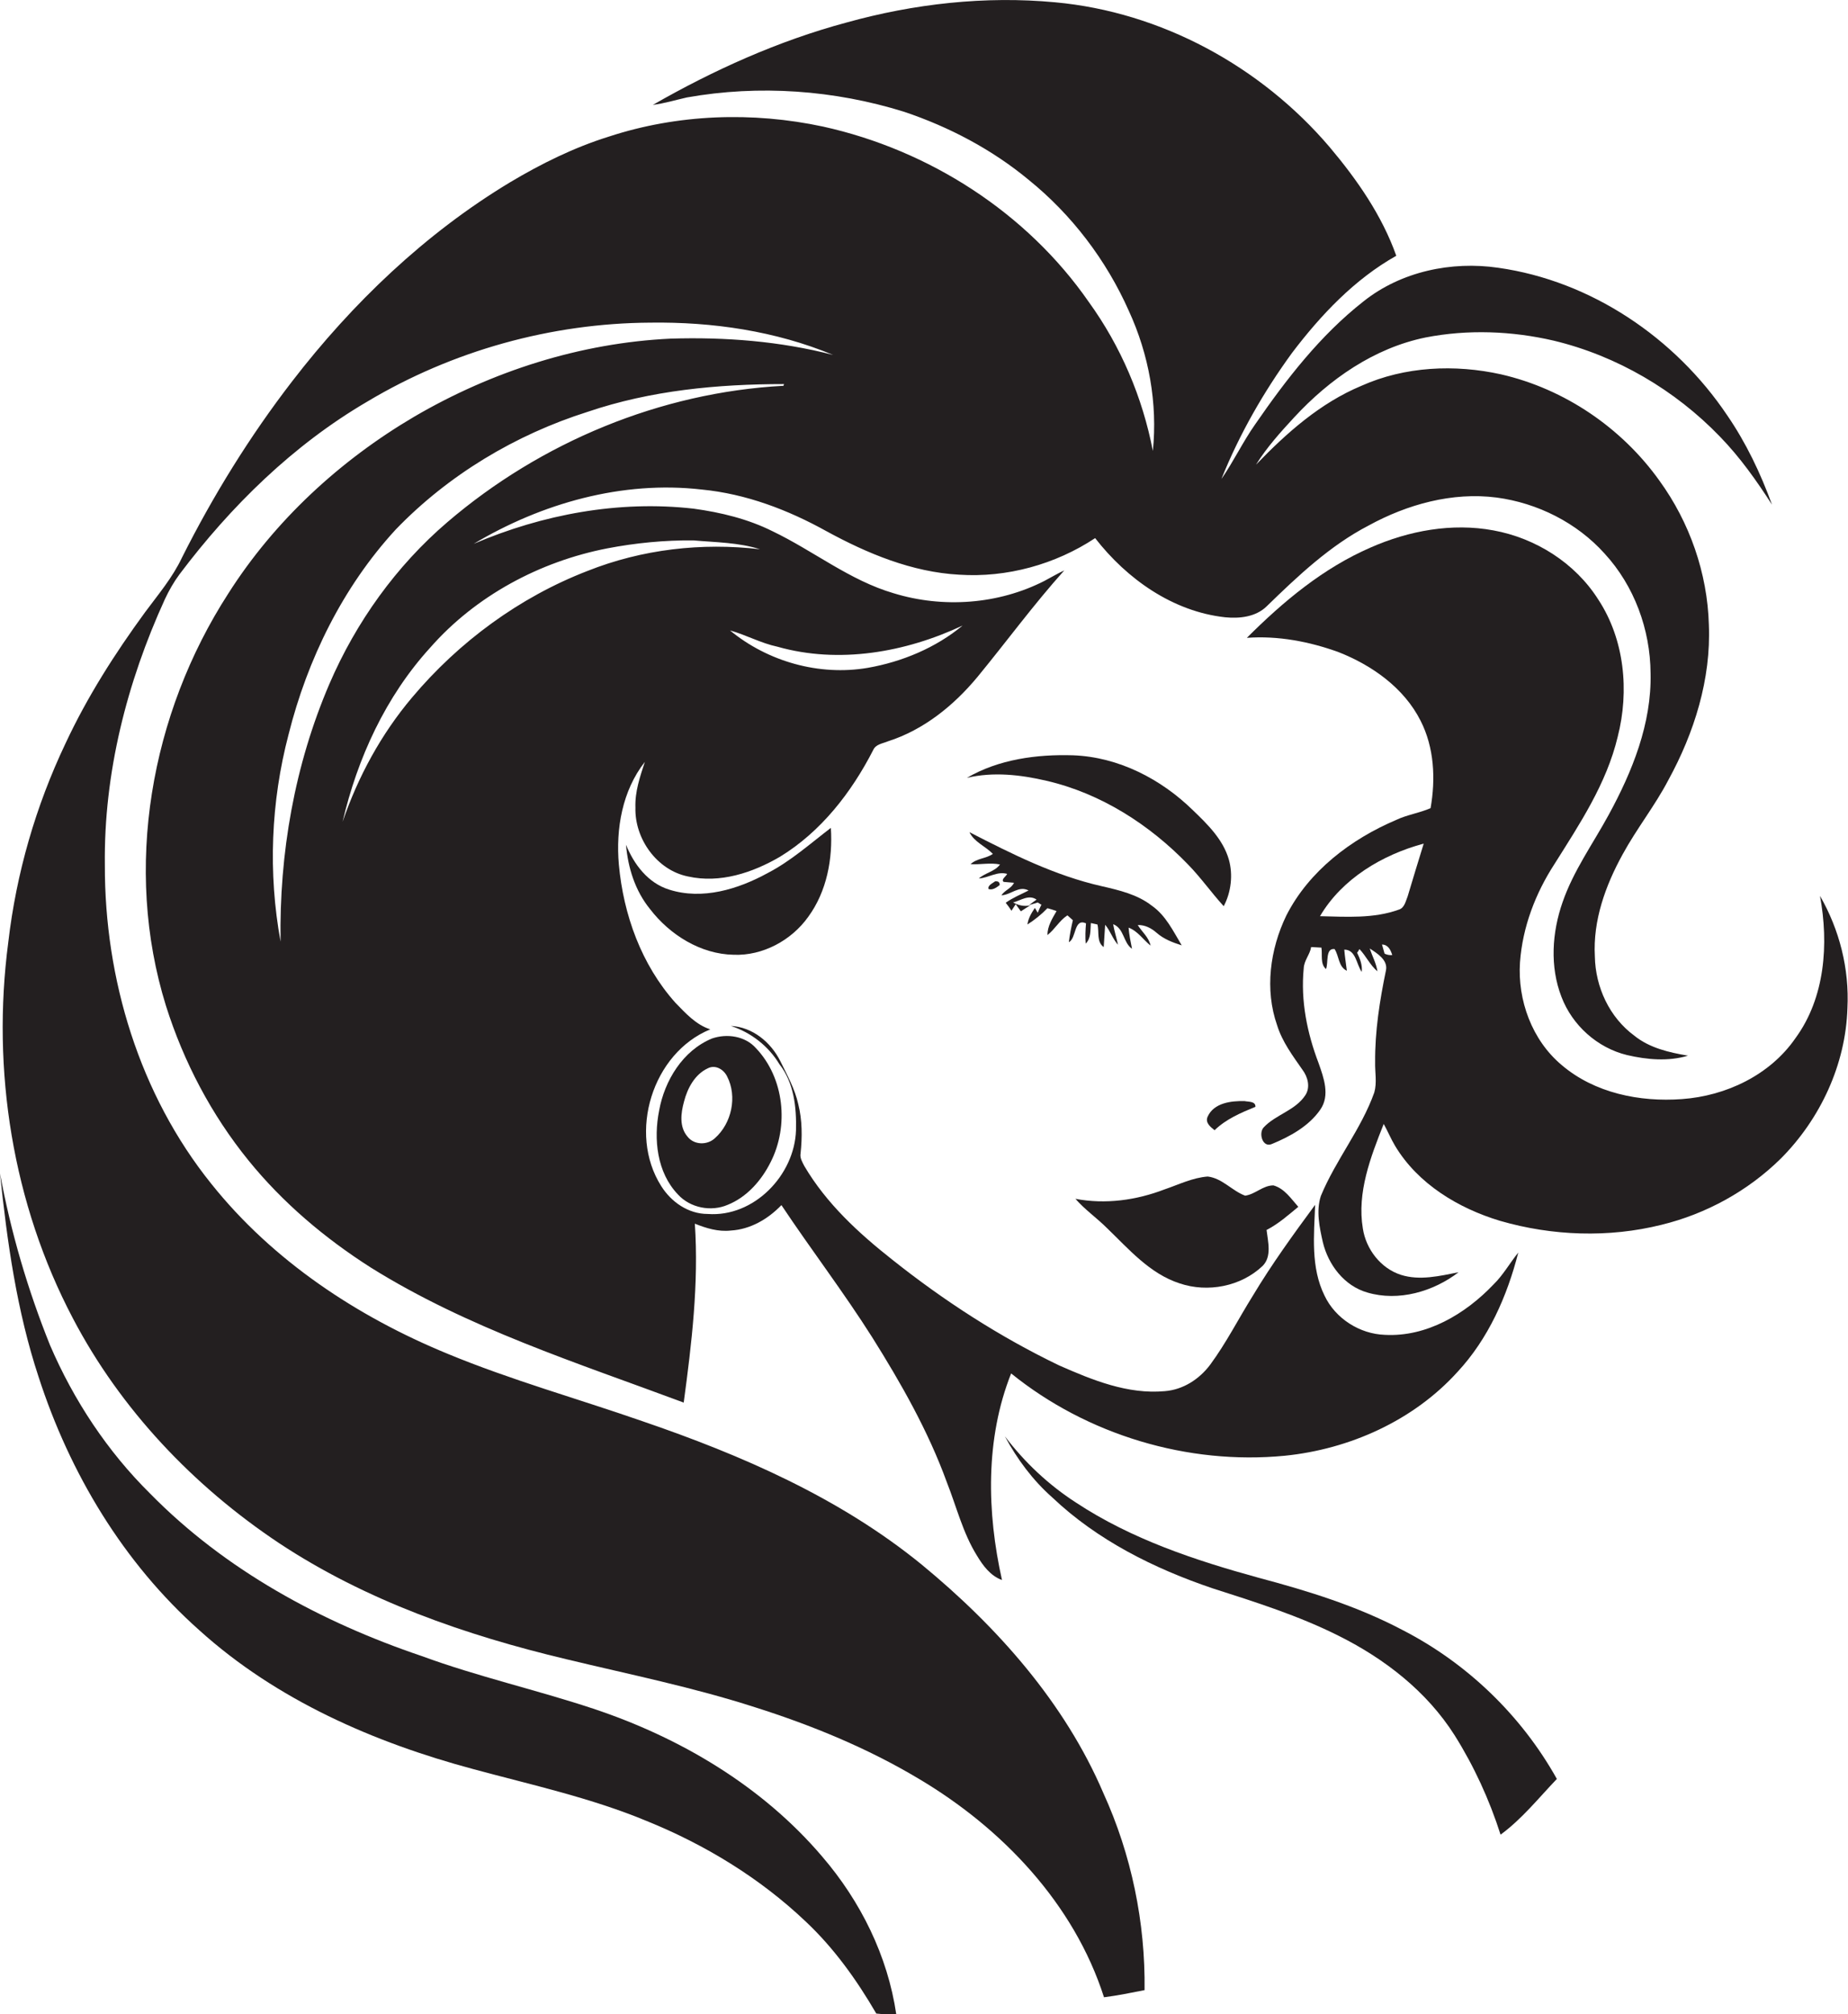<?xml version="1.0" encoding="utf-8"?>
<!-- Generator: Adobe Illustrator 19.2.0, SVG Export Plug-In . SVG Version: 6.00 Build 0)  -->
<svg version="1.1" id="Layer_1" xmlns="http://www.w3.org/2000/svg" xmlns:xlink="http://www.w3.org/1999/xlink" x="0px" y="0px"
	 viewBox="0 0 646.8 704.8" enable-background="new 0 0 646.8 704.8" xml:space="preserve">
<g>
	<path fill="#231F20" d="M322.6,547.5c-28.7-23.4-63-38.3-97.8-50.2c-22.7-7.9-46-14.4-68.2-23.6C125,460.7,95.5,441.2,74,414.3
		C48.8,383,36.6,342.6,36.7,302.7c-0.4-32.1,7.7-63.9,21-93c1.4-3,3.1-6,5.1-8.7c18-23.9,39.8-45.3,65.8-60.5
		c29.8-17.8,64.3-27.4,99-27.6c21.7-0.3,43.8,2.9,64,11.3c-18.5-4.8-37.8-6.3-56.9-5.7c-31.6,1.5-62.5,11.4-89.7,27.3
		c-26,15.3-48.9,36.4-65.1,61.9c-27.2,42.1-36.8,96.1-21.8,144.3c6.2,19.6,15.9,38.1,28.9,54.1c12,14.8,26.7,27.2,42.7,37.4
		c33.9,21.2,72.3,33.4,109.6,47.3c2.8-20.7,5.3-41.7,3.9-62.6c4,1.6,8.2,2.9,12.6,2.4c6.8-0.4,13-4,17.7-8.9
		c10.4,15.6,21.8,30.5,31.8,46.3c10.1,16.1,19.6,32.8,26.1,50.7c3.4,8.6,5.6,17.7,10.5,25.6c2.1,3.5,4.7,7.1,8.8,8.6
		c-5.3-23.7-5.9-49.4,3.2-72.3c26.6,21.5,61.8,32.1,95.8,28.8c22.7-2.3,45-12.3,60.4-29.3c10.8-11.6,17.4-26.5,21.3-41.8
		c-3,3.7-5.3,7.9-8.7,11.2c-9.8,10.3-23.4,18.4-38,17.6c-8.8-0.3-17.3-5.7-21.1-13.7c-4.9-9.9-3.7-21.2-3.3-31.8
		c-7.6,10.3-15.2,20.8-21.8,31.8c-5,8-9.3,16.5-14.9,24.1c-3.8,5.1-9.5,8.8-15.9,9.3c-13,1.2-25.4-3.9-37-9
		c-20.8-10-40.3-22.6-58.4-37c-11.8-9.3-23.1-19.7-30.8-32.8c-0.7-1.4-1.6-2.8-1.3-4.4c0.6-5.7,0.6-11.6-0.8-17.2
		c-1.2-5.4-3.9-10.2-6.3-15.1c-3.3-6.6-9.7-11.9-17.3-12.3c7.1,2.3,13.2,7.1,17,13.4c5.1,6.5,6,15.1,5.8,23.1
		c-0.5,15.7-14.7,30.5-30.9,29.3c-6.8,0-12.8-4.2-16.3-9.8c-11.7-18.5-3.1-46.5,17.2-54.8c-5-1.6-8.6-5.6-12.2-9.3
		c-11.9-13.3-18.2-30.8-19.8-48.4c-1.1-12.5,1.2-25.8,9.1-35.9c-1.7,5.2-3.5,10.4-3.3,16c-0.3,10.9,7.5,21.9,18.4,24.1
		c11.2,2.5,22.6-1.3,32.2-6.9c14.4-8.8,25-22.5,32.6-37.3c0.9-2.1,3.3-2.3,5.2-3.1c12.5-4,23-12.5,31.3-22.5
		c10.2-12.4,19.7-25.4,30.4-37.3c-2.4,1.1-4.7,2.5-7,3.7c-16.1,8.2-35.4,9.6-52.7,4.3c-15.4-4.5-28-14.8-42.4-21.7
		c-8.6-4.3-18.1-6.6-27.6-7.9c-26.2-3-52.9,2-77,12.3c23.8-14.2,52-22.2,79.8-19c15.5,1.5,30.2,7.1,43.7,14.6
		c14.3,7.8,29.9,14.3,46.4,15.2c16.7,1.1,33.7-3.6,47.6-12.8c11.1,14.3,27.2,25.7,45.5,27.7c5,0.5,10.7-0.1,14.5-3.8
		c10.9-10.6,22.2-21.3,35.7-28.3c13.5-7.4,29.3-11.8,44.8-9.8c14.3,1.9,28.1,8.8,37.8,19.6c10.4,11.3,16,26.6,16.1,41.9
		c0.4,17.6-6.4,34.4-14.7,49.6c-5.5,10.1-12.3,19.5-16.1,30.5c-3.7,10.6-4.5,22.5-0.4,33.1c3.8,10,12.6,17.9,23,20.4
		c6.9,1.6,14.4,2.3,21.3,0.2c-6.6-1.1-13.5-2.7-18.8-7c-8.7-6.4-13.6-17-13.8-27.7c-0.7-12.6,3.7-24.8,9.7-35.7c4.9-9,11.3-17,16-26
		c9.1-16.6,15-35.4,14.2-54.4c-0.5-18-6.7-35.8-17.3-50.4c-13.2-18.5-33.2-32.1-55.4-37.2c-16.2-3.6-33.7-2.8-48.9,4
		c-14.4,6-26.2,16.5-36.9,27.6c3.8-6.1,8.6-11.4,13.4-16.6c12.3-13.3,27.9-24.2,45.9-27.9c14.8-2.9,30.3-2.3,44.9,1.1
		c22.1,5.3,42.5,17.3,58.2,33.6c7,7.2,12.8,15.4,18.2,23.8c-4-11-9.1-21.7-15.7-31.3c-18.2-27.1-47.6-47-80.1-51.6
		c-16.4-2.4-34,1.3-47.1,11.7c-15.2,11.9-27.1,27.3-38,43.1c-4.3,6.1-7.5,12.9-11.8,19.1c6.3-15.7,14.8-30.5,24.7-44.1
		c10.1-13.3,21.9-25.8,36.5-34c-5-14.1-13.7-26.6-23.3-38c-24.1-28.3-59-47.3-96.1-50.7c-24.5-2.3-49.4,0.5-73.1,7.1
		c-23.8,6.4-46.4,16.6-67.7,28.8c4-0.5,7.9-1.7,11.9-2.6c25.3-4.5,51.6-2.6,76,5c15.8,5.3,30.8,13.2,43.6,23.8
		c15.1,12.2,27.2,28.1,35.1,45.9c7,15.2,10.1,32.3,8.4,49c-3.6-18.7-11.2-36.6-22.4-52.1c-21.7-31.3-55.9-53.2-93-61.4
		c-24.7-5.3-50.9-4.4-75,3.5c-12.2,3.8-23.7,9.5-34.6,16c-29.7,17.9-55.2,42.3-76.3,69.7c-14.8,19.2-27.6,39.9-38.5,61.6
		c-3.3,7-8.3,12.9-12.9,19.1c-10.6,14.5-20.3,29.7-27.9,46c-10.4,21.9-17.2,45.4-20,69.5c-5.9,44.8,1.5,91.5,22.6,131.6
		c16.7,31.9,42.3,58.8,72.2,78.7c30.4,20.1,65.2,32.2,100.5,40.6c22,5.3,44.3,9.8,66,16.8c19.9,6.3,39.4,14.3,57.3,25
		c29.2,17.3,54.4,43.7,64.9,76.5c4.8-0.6,9.5-1.6,14.2-2.5c0.3-23.7-4.6-47.4-14.4-68.9C372.7,595.9,349.1,569.3,322.6,547.5z
		 M272.1,226.3c21.5,6.1,44.8,2,64.8-7.4c-9.4,7.8-21.2,12.7-33.2,14.8c-17,2.9-35-2.2-48.2-13.1
		C261.2,222.2,266.4,225.1,272.1,226.3z M212.5,191.9c9.9-1.9,20.1-2.9,30.2-2.8c7.8,0.7,15.8,0.7,23.3,3.1
		c-20.4-2.4-41.3,0-60.4,7.6c-23.8,9.2-45,24.8-61.4,44.3c-10.8,12.8-18.9,27.7-24.3,43.5c5.2-22.3,15.1-43.9,30.7-61
		C166.5,208.5,188.9,196.5,212.5,191.9z M274.2,135c-43,2.3-84.9,19.7-117.6,47.7c-17.9,15.3-32,35-41.3,56.6
		c-12.2,28.4-17.6,59.4-17.1,90.2c-4.4-24-3.4-48.9,2.8-72.5c6.6-26.3,19-51.6,37.5-71.7c18.4-19.1,41.9-33.2,67.2-41.2
		c22.1-7.5,45.5-9.7,68.7-9.7C274.3,134.6,274.3,134.9,274.2,135z"/>
	<path fill="#231F20" d="M637,313.5c3.1,16.8,1.8,35.6-8.6,49.8c-8.9,12.9-24.3,20.2-39.7,21.3c-14.8,1.1-30.6-2.1-42.1-11.9
		c-10.4-8.7-15.5-22.7-14.6-36c0.9-12.3,5.4-24.1,12.1-34.4c8.8-14,18.2-28.1,22.1-44.5c4.1-16,2.4-34-6.8-48
		c-8.1-12.8-21.9-21.5-36.7-24.2c-14.5-2.7-29.6,0.1-43,6c-16.6,7.2-30.6,18.9-43.3,31.6c10.9-0.8,21.9,1.3,32.1,5
		c11.7,4.6,22.9,12.5,28.7,24c4.8,9.4,5.3,20.4,3.5,30.6c-3.9,1.7-8.2,2.3-12,4.1c-15.8,6.7-30.6,17.9-38.5,33.5
		c-5.7,11.8-7.6,25.9-3.2,38.4c1.8,5.8,5.5,10.7,8.9,15.6c1.8,2.4,2.8,6,1,8.8c-3.5,5.4-10.4,6.8-14.6,11.3c-1.9,2-0.4,7.3,2.9,5.8
		c6.3-2.6,12.9-6.2,16.9-12c3.5-5,1.2-11.2-0.6-16.3c-4-10.5-6.3-21.8-5.2-33.1c0.1-2.8,2.2-4.9,2.6-7.5c1.2,0.1,2.4,0.1,3.6,0.2
		c0.4,2.5-0.5,5.7,1.6,7.5c0.9-2.1-0.3-7.4,3-7c1.6,2.4,1.3,6.2,4.3,7.6c-0.3-2.5-0.7-4.9-0.9-7.4c4.1,0,4.2,5.1,6.1,7.8
		c0.3-2.4-0.6-4.6-1.6-6.7c0.3-0.4,0.6-0.9,0.8-1.3c2.3,2.4,3.7,5.6,6.3,7.8c-0.4-2.8-1.8-5.3-2.7-8c2.6,1.7,6.4,4,5.7,7.6
		c-2.2,10.6-3.9,21.4-3.8,32.2c-0.1,3.5,0.7,7.1-0.3,10.6c-4.6,12.9-13.5,23.6-18.7,36.2c-1.7,5.2-0.5,10.9,0.7,16.2
		c1.9,7.9,7.5,15.3,15.6,17.6c10.9,3.2,23-0.3,31.9-7.1c-6.6,1.3-13.6,3-20.2,0.9c-7.1-2.3-12.2-9-13.3-16.2
		c-2.1-12.6,2.7-25,7.3-36.6c1.4,2.5,2.5,5.2,4,7.7c8,13.3,22.1,21.8,36.7,26.2c18.3,5.3,38,6,56.5,1.4
		c15.6-3.8,30.2-11.8,41.7-23.1c13.9-13.9,22.8-33,23.4-52.7C647.3,339,643.8,325.3,637,313.5z M484.6,333.7
		c-0.3-1.1-0.6-2.1-0.9-3.2c2.2,0.1,3,1.9,3.6,3.7C486.3,334.3,485.4,334.1,484.6,333.7z M492.7,313.6c-0.7,1.7-1.1,4.1-3.1,4.7
		c-8.8,3.2-18.4,2.5-27.6,2.3c7.7-13.1,21.8-21.5,36.3-25.4C496.4,301.4,494.5,307.5,492.7,313.6z"/>
	<path fill="#231F20" d="M415.8,302.5c4.5,4.6,8.2,9.9,12.5,14.6c2.6-4.9,3.3-11,1.8-16.3c-2-7-7.4-12.3-12.5-17.2
		c-11.2-11-26.1-18.7-42-19.3c-12.7-0.4-26.1,1.4-37.2,7.9c9.2-2.2,18.8-1.1,27.8,1C385.3,277.6,402.4,288.6,415.8,302.5z"/>
	<path fill="#231F20" d="M282.9,320.8c6.5-8.9,8.6-20.3,7.9-31.1c-7.2,5.5-14,11.6-22.1,15.8c-10.4,5.7-22.9,9.5-34.5,5.8
		c-7.4-2.3-12.3-8.8-15.1-15.7c0.7,8.1,3.2,16.1,8.4,22.5c6.9,9,17.7,15.8,29.3,16C266.9,334.5,277,329.1,282.9,320.8z"/>
	<path fill="#231F20" d="M380.1,323.1c-0.2,2.4-0.3,4.8-0.1,7.1c1.9-1.9,1.6-4.7,1.8-7.2c0.6,0.1,1.7,0.4,2.3,0.5
		c0.7,2.6-0.4,6.1,2.2,7.9c0.2-2.6,0.3-5.2,0.5-7.8c1.8,2.1,2.6,4.9,4.5,7c-0.5-2.4-1.3-4.8-1.7-7.2c3.9,1.5,3.5,6.5,6.6,8.6
		c-0.5-2.5-1-4.9-1.2-7.4c3.2,1.2,5.1,4.2,7.7,6.3c-0.6-2.9-3-4.8-4.5-7.2c2.5-0.1,4.8,1.1,6.6,2.7c2.5,2.2,5.6,3.4,8.8,4.4
		c-3-5-5.6-10.5-10.5-13.9c-5-3.9-11.4-5.4-17.5-6.8c-16.4-3.7-31.5-11.3-46.3-18.9c1.7,3.5,5.6,4.9,8.2,7.6
		c-2.4,1.7-5.6,1.5-7.8,3.6c3.5,0.2,6.9-0.6,10.3,0.1c-1.8,2.5-5.2,2.9-7.4,4.9c3.4-0.2,6.4-2.6,9.9-1.6c-0.3,0.8-2.3,2-1.2,2.8
		c0.9,0.1,2.7,0.2,3.6,0.3c-0.9,2-3.3,2.6-4.4,4.4c3.4-0.2,6.1-3.5,9.5-1.7c-2.7,1.4-5.5,2.5-8,4.3c0.7,0.9,1.4,1.8,2,2.8l1.5-2.3
		c0.6,0.8,1.2,1.7,1.8,2.5c1.1-0.7,2.1-1.4,3.3-2.1c-2.1,0.5-4.2,0-6-1c2.6-0.7,5.5-2.9,8.2-1c-0.7,0.5-2,1.4-2.6,1.9
		c0.8-0.2,2.3-0.7,3-0.9c0.3,0.2,1,0.6,1.3,0.8c-0.5,0.9-0.9,1.9-1.3,2.8c-0.2-0.4-0.7-1.2-1-1.7c-1.2,1.8-2.3,3.6-2.6,5.8
		c2.5-1.6,4.9-3.5,7-5.7c0.8,0.2,2.4,0.7,3.2,1c-1.5,2.6-3.2,5.3-3.2,8.4c2.6-2,4.2-5.1,7-6.9c0.5,0.4,1.4,1.3,1.9,1.7
		c-0.6,2.6-1.1,5.1-1.4,7.7C376.8,328.3,375.8,321.2,380.1,323.1z"/>
	<path fill="#231F20" d="M346,311.1c1.4,0.5,2.9-0.6,3.9-1.4c0-1-0.5-1.4-1.6-1.3C347.4,309.1,345.6,309.8,346,311.1z"/>
	<path fill="#231F20" d="M230.7,388.6c-2,10-0.8,21.7,6.6,29.4c4.3,4.7,11.6,6.1,17.4,3.6c6.7-2.7,11.8-8.5,15-14.9
		c6.5-12.7,4.8-29.5-5.1-39.9c-3.8-4.3-10.2-5.2-15.4-3.4C239,367.6,232.6,378.1,230.7,388.6z M247.8,373.8c2.6-1.3,5.5,0.4,6.7,2.9
		c3.6,7,1.6,16.4-4.3,21.6c-2.7,2.5-7.3,2.4-9.6-0.6c-2.9-3.4-2.3-8.2-1.2-12.2C240.6,380.8,243.2,375.9,247.8,373.8z"/>
	<path fill="#231F20" d="M435.6,385.3c-4.7-0.1-10.7,0.6-12.9,5.4c-1,2.1,0.9,3.6,2.4,4.8c4-3.9,9.2-6.1,14.3-8.2
		C439.5,385.3,436.9,385.6,435.6,385.3z"/>
	<path fill="#231F20" d="M207.6,597.9c-19.9-6.6-40.4-11.2-60-18.4c-35.2-11.9-68.8-30.1-95-56.8c-15-14.8-26.8-32.7-35.1-52
		C9.7,451.3,3.8,431.2,0,410.6c2.5,24,5.9,48.2,13.5,71.2c10.9,33.7,29.7,65.1,56.3,88.7c27,24.4,61.2,39.3,96,48.6
		c20.3,5.5,41,10,60.5,18.1c20.5,8.3,39.7,20,55.7,35.2c9.9,9.3,17.9,20.5,24.7,32.2c2.3,0.3,4.6,0.2,7,0.3
		c-3-20.5-12.5-39.6-25.9-55.2C266.8,625,238,608,207.6,597.9z"/>
	<path fill="#231F20" d="M445.7,414.8c-3.7,0-6.3,3.1-9.9,3.6c-4.6-1.7-8-6.1-13.1-6.7c-5.3,0.4-10.1,2.8-15.1,4.5
		c-9.9,3.8-20.7,5.3-31.2,3.3c3.3,3.8,7.5,6.7,11,10.2c7.7,7.4,15,16,25.5,19.4c9.8,3.3,21.4,1.1,29-6.1c3.3-3.3,1.9-8.4,1.4-12.6
		c4.1-2.1,7.6-5.2,11.1-8.1C451.9,419.5,449.6,415.9,445.7,414.8z"/>
	<path fill="#231F20" d="M490.9,570.4c-15.9-8.4-33.1-13.7-50.4-18.3c-22.2-6.1-44.5-13.5-63.9-26.3c-9.6-6.2-18-14.1-24.9-23.2
		c4.3,8,9.8,15.4,16.6,21.4c15.8,15,35.7,24.9,56.1,31.8c15,4.8,30.2,9.6,44.3,16.7c16,8,30.7,19.4,40.4,34.7
		c6.8,10.8,12.2,22.6,16.1,34.8c7.5-5.5,13.3-12.8,19.7-19.5C532.5,600.3,513.5,582,490.9,570.4z"/>
</g>
</svg>
